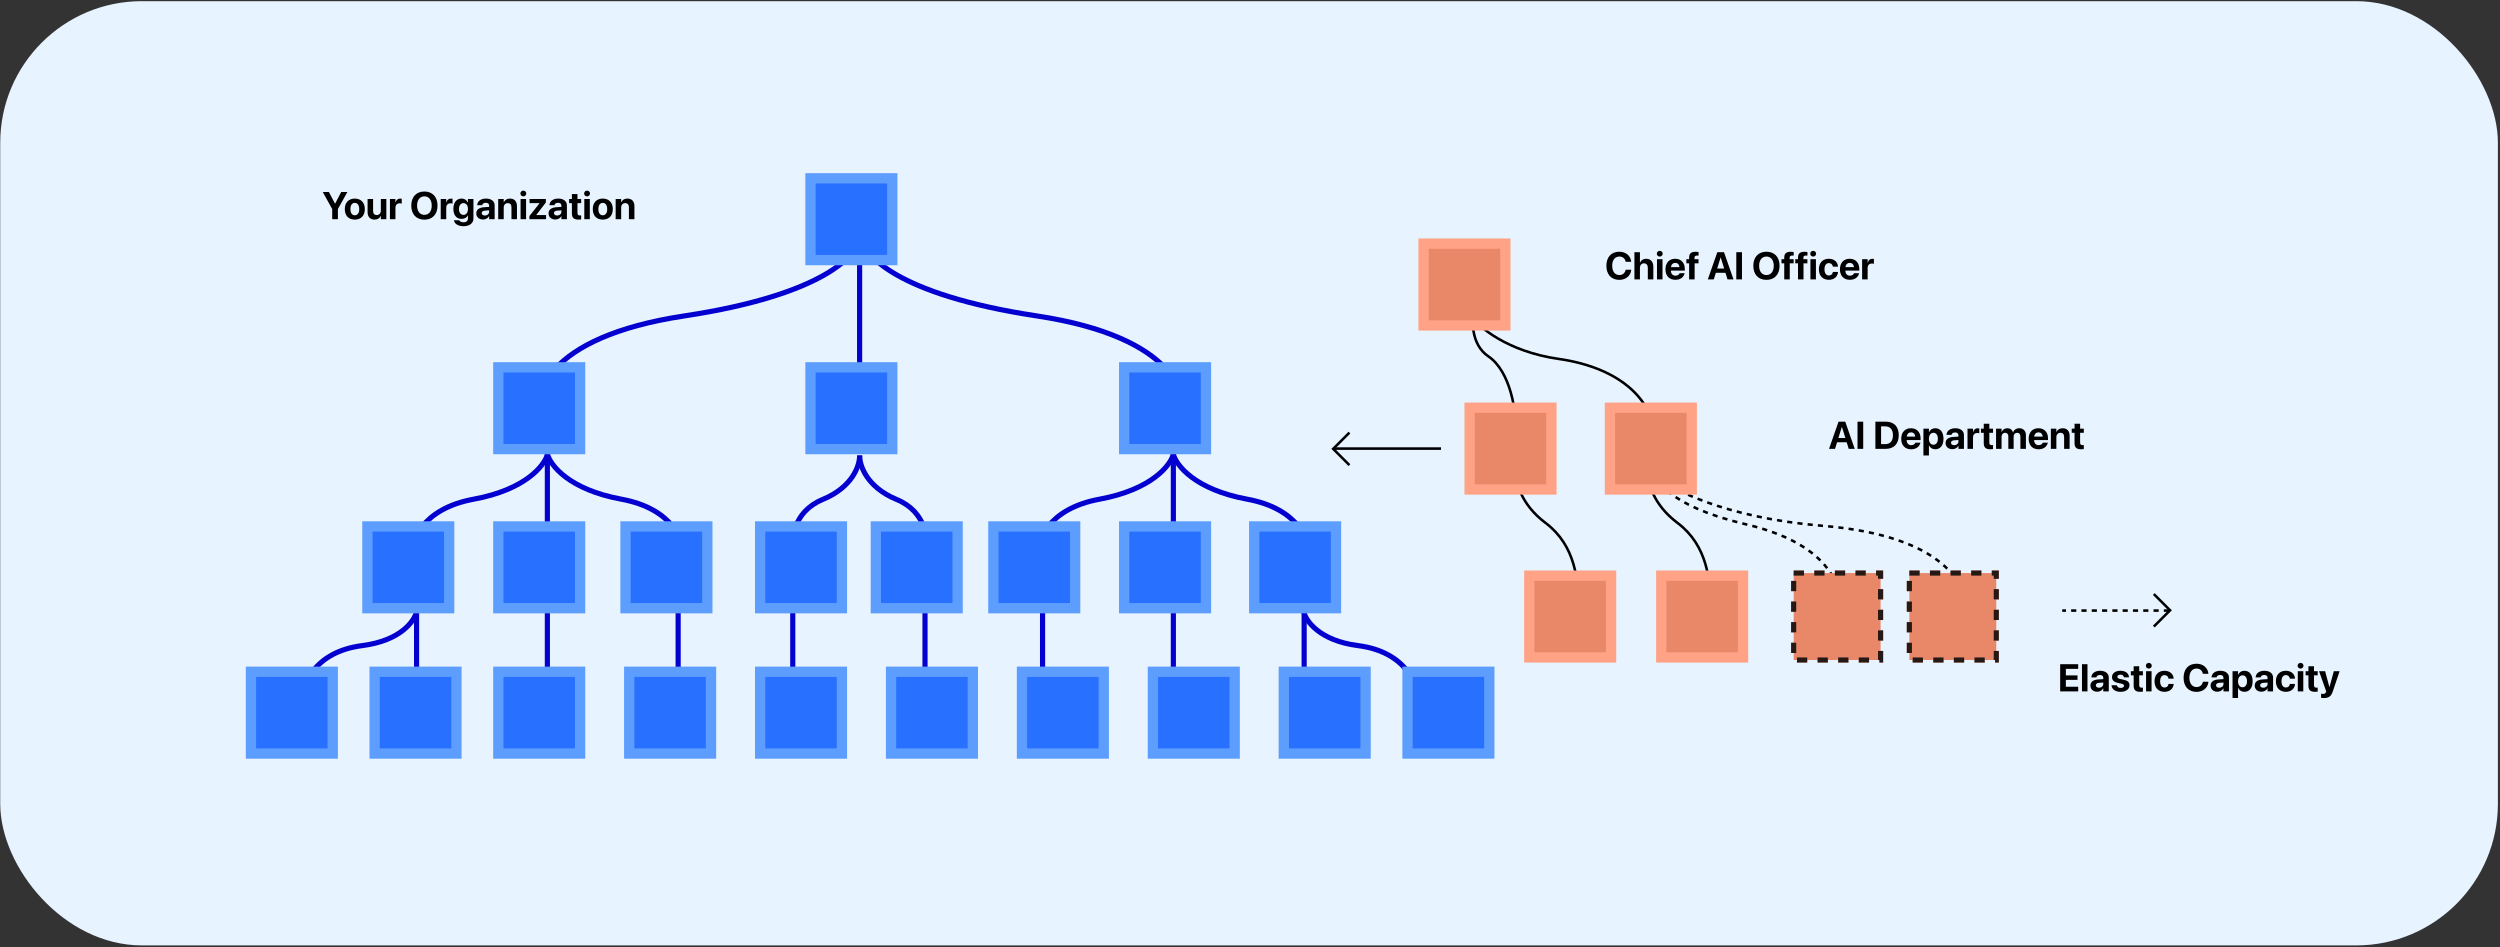 <svg width="971" height="368" viewBox="0 0 971 368" fill="none" xmlns="http://www.w3.org/2000/svg">
<rect x="0" y="0" width="971" height="368" fill="#333333" stroke="none"/>
<rect x="0.089" y="0.454" width="970.092" height="366.742" rx="55" fill="#E7F3FF"/>
<path d="M333.877 89.019V162.93" stroke="#0400CF" stroke-width="2"/>
<path d="M161.799 223.143V276.793" stroke="#0400CF" stroke-width="2"/>
<path d="M212.595 223.143V276.793" stroke="#0400CF" stroke-width="2"/>
<path d="M212.595 165.159V218.809" stroke="#0400CF" stroke-width="2"/>
<path d="M263.39 223.143V276.793" stroke="#0400CF" stroke-width="2"/>
<path d="M307.909 223.143V276.793" stroke="#0400CF" stroke-width="2"/>
<path d="M359.275 223.143V276.793" stroke="#0400CF" stroke-width="2"/>
<path d="M404.933 223.143V276.793" stroke="#0400CF" stroke-width="2"/>
<path d="M455.728 223.143V276.793" stroke="#0400CF" stroke-width="2"/>
<path d="M455.728 169.234V222.884" stroke="#0400CF" stroke-width="2"/>
<path d="M506.527 223.143V276.793" stroke="#0400CF" stroke-width="2"/>
<path d="M334.593 91.621C334.478 98.526 347.919 114.408 402.607 122.694C457.294 130.98 462.68 154.456 458.537 165.159" stroke="#0400CF" stroke-width="2"/>
<path d="M333.877 91.621C333.992 98.526 320.55 114.408 265.863 122.694C211.175 130.98 205.789 154.456 209.932 165.159" stroke="#0400CF" stroke-width="2"/>
<path d="M333.902 176.898C333.787 180.58 336.492 189.154 348.23 193.988C359.969 198.821 360.717 210.157 359.623 215.22" stroke="#0400CF" stroke-width="2"/>
<path d="M333.874 176.898C333.989 180.58 331.285 189.154 319.546 193.988C307.808 198.821 307.06 210.157 308.153 215.22" stroke="#0400CF" stroke-width="2"/>
<path d="M212.647 176.433C213.737 180.692 220.999 190.145 241.318 193.885C261.637 197.625 265.99 210.61 265.626 216.635" stroke="#0400CF" stroke-width="2"/>
<path d="M212.647 176.433C211.556 180.692 204.295 190.145 183.975 193.885C163.656 197.625 159.304 210.61 159.667 216.635" stroke="#0400CF" stroke-width="2"/>
<path d="M455.728 176.433C456.819 180.692 464.08 190.145 484.4 193.885C504.719 197.625 509.071 210.61 508.708 216.635" stroke="#0400CF" stroke-width="2"/>
<path d="M455.728 176.433C454.638 180.692 447.376 190.145 427.057 193.885C406.738 197.625 402.385 210.61 402.749 216.635" stroke="#0400CF" stroke-width="2"/>
<path d="M506.355 237.561C507.155 241.158 512.488 248.832 527.425 250.751C546.096 253.149 551.577 265.996 551.577 275.931" stroke="#0400CF" stroke-width="2"/>
<path d="M161.799 237.561C161 241.158 155.667 248.832 140.73 250.751C122.059 253.149 116.577 265.996 116.577 275.931" stroke="#0400CF" stroke-width="2"/>
<path d="M570.964 122.401C574.126 126.881 585.432 136.553 605.356 139.399C630.261 142.957 642.911 156.398 642.516 170.629" stroke="black"/>
<path d="M572.545 120.029C571.557 124.245 571.28 133.825 578.079 138.411C586.579 144.143 589.148 159.758 588.753 168.653" stroke="black"/>
<path d="M588.753 183.477C588.621 187.035 590.729 195.93 600.217 203.046C612.077 211.94 613.263 225.776 613.065 237.636" stroke="black"/>
<path d="M640.009 183.477C639.878 187.035 641.986 195.93 651.474 203.046C663.333 211.94 664.519 225.776 664.321 237.636" stroke="black"/>
<path d="M641.923 184.07C647.853 189.473 669.358 201.069 707.941 204.231C756.17 208.184 764.076 228.148 763.483 237.043" stroke="black" stroke-dasharray="2 2"/>
<path d="M642.121 180.512C641.198 185.19 647.102 196.365 678.095 203.639C716.836 212.731 715.057 234.078 715.452 238.229" stroke="black" stroke-dasharray="2 2"/>
<path d="M524.116 168.025L517.802 174.339L524.116 180.654" stroke="black"/>
<path d="M518.222 174.234H559.689" stroke="black"/>
<path d="M836.538 243.357L842.853 237.043L836.538 230.728" stroke="black"/>
<path d="M842.432 237.148L800.965 237.148" stroke="black" stroke-dasharray="2 2"/>
<path d="M628.95 108.701C631.506 108.701 633.359 107.097 633.564 104.848L633.571 104.768H631.418L631.403 104.841C631.118 106.093 630.224 106.826 628.95 106.826C627.258 106.826 626.174 105.449 626.174 103.222V103.215C626.174 101.003 627.258 99.641 628.95 99.641C630.268 99.641 631.132 100.402 631.381 101.567L631.411 101.691H633.564L633.557 101.625C633.352 99.384 631.513 97.766 628.95 97.766C625.866 97.766 623.918 99.816 623.918 103.222V103.229C623.918 106.635 625.859 108.701 628.95 108.701ZM634.809 108.518H636.948V104.02C636.948 102.995 637.556 102.277 638.501 102.277C639.475 102.277 640.017 102.929 640.017 104.028V108.518H642.155V103.588C642.155 101.691 641.101 100.505 639.401 100.505C638.222 100.505 637.395 101.047 636.992 102.021H636.948V97.949H634.809V108.518ZM644.646 99.655C645.29 99.655 645.788 99.15 645.788 98.542C645.788 97.934 645.29 97.429 644.646 97.429C644.001 97.429 643.503 97.934 643.503 98.542C643.503 99.15 644.001 99.655 644.646 99.655ZM643.576 108.518H645.715V100.666H643.576V108.518ZM650.725 108.679C652.966 108.679 654.05 107.353 654.292 106.196L654.314 106.115H652.351L652.336 106.159C652.182 106.599 651.648 107.082 650.769 107.082C649.677 107.082 648.996 106.35 648.974 105.097H654.379V104.438C654.379 102.065 652.937 100.505 650.637 100.505C648.337 100.505 646.865 102.102 646.865 104.599V104.606C646.865 107.119 648.322 108.679 650.725 108.679ZM650.673 102.102C651.56 102.102 652.197 102.666 652.329 103.749H648.996C649.135 102.687 649.795 102.102 650.673 102.102ZM656.057 108.518H658.195V102.277H659.704V100.666H658.144V100.117C658.144 99.553 658.459 99.252 659.17 99.252C659.367 99.252 659.572 99.26 659.719 99.289V97.876C659.47 97.824 659.038 97.788 658.642 97.788C656.789 97.788 656.057 98.498 656.057 100.036V100.666H654.987V102.277H656.057V108.518ZM663.315 108.518H665.637L666.435 105.954H670.171L670.969 108.518H673.291L669.607 97.949H667.006L663.315 108.518ZM668.281 99.999H668.325L669.658 104.299H666.948L668.281 99.999ZM674.375 108.518H676.587V97.949H674.375V108.518ZM686.086 108.701C689.228 108.701 691.184 106.599 691.184 103.237V103.222C691.184 99.868 689.221 97.766 686.086 97.766C682.959 97.766 680.988 99.86 680.988 103.222V103.237C680.988 106.599 682.944 108.701 686.086 108.701ZM686.086 106.826C684.35 106.826 683.244 105.449 683.244 103.237V103.222C683.244 101.01 684.358 99.641 686.086 99.641C687.822 99.641 688.928 101.018 688.928 103.222V103.237C688.928 105.427 687.844 106.826 686.086 106.826ZM693 108.518H695.139V102.277H696.648V100.666H695.088V100.117C695.088 99.553 695.403 99.252 696.113 99.252C696.311 99.252 696.516 99.26 696.662 99.289V97.876C696.413 97.824 695.981 97.788 695.586 97.788C693.733 97.788 693 98.498 693 100.036V100.666H691.931V102.277H693V108.518ZM698.347 108.518H700.486V102.277H701.994V100.666H700.434V100.117C700.434 99.553 700.749 99.252 701.46 99.252C701.657 99.252 701.863 99.26 702.009 99.289V97.876C701.76 97.824 701.328 97.788 700.932 97.788C699.079 97.788 698.347 98.498 698.347 100.036V100.666H697.278V102.277H698.347V108.518ZM704.236 99.655C704.88 99.655 705.378 99.15 705.378 98.542C705.378 97.934 704.88 97.429 704.236 97.429C703.591 97.429 703.093 97.934 703.093 98.542C703.093 99.15 703.591 99.655 704.236 99.655ZM703.166 108.518H705.305V100.666H703.166V108.518ZM710.329 108.679C712.424 108.679 713.779 107.375 713.882 105.661V105.617H711.889L711.882 105.683C711.736 106.474 711.201 107.001 710.344 107.001C709.289 107.001 708.63 106.13 708.63 104.592V104.584C708.63 103.083 709.289 102.182 710.337 102.182C711.223 102.182 711.743 102.753 711.875 103.5L711.889 103.566H713.874V103.515C713.794 101.816 712.439 100.505 710.307 100.505C707.956 100.505 706.455 102.065 706.455 104.577V104.584C706.455 107.119 707.934 108.679 710.329 108.679ZM718.489 108.679C720.73 108.679 721.814 107.353 722.055 106.196L722.077 106.115H720.115L720.1 106.159C719.946 106.599 719.411 107.082 718.533 107.082C717.441 107.082 716.76 106.35 716.738 105.097H722.143V104.438C722.143 102.065 720.7 100.505 718.401 100.505C716.101 100.505 714.629 102.102 714.629 104.599V104.606C714.629 107.119 716.086 108.679 718.489 108.679ZM718.437 102.102C719.324 102.102 719.961 102.666 720.093 103.749H716.76C716.899 102.687 717.558 102.102 718.437 102.102ZM723.249 108.518H725.388V104.123C725.388 102.98 726.003 102.351 727.058 102.351C727.366 102.351 727.659 102.395 727.834 102.468V100.585C727.673 100.541 727.453 100.505 727.219 100.505C726.304 100.505 725.666 101.069 725.432 102.036H725.388V100.666H723.249V108.518Z" fill="black"/>
<path d="M129.029 85.137H131.24V81.189L134.925 74.568H132.53L130.164 79.08H130.113L127.74 74.568H125.352L129.029 81.189V85.137ZM137.81 85.298C140.183 85.298 141.7 83.775 141.7 81.211V81.196C141.7 78.655 140.154 77.124 137.803 77.124C135.459 77.124 133.921 78.669 133.921 81.196V81.211C133.921 83.767 135.423 85.298 137.81 85.298ZM137.818 83.621C136.763 83.621 136.096 82.749 136.096 81.211V81.196C136.096 79.68 136.77 78.801 137.803 78.801C138.843 78.801 139.524 79.68 139.524 81.196V81.211C139.524 82.742 138.858 83.621 137.818 83.621ZM145.479 85.298C146.665 85.298 147.471 84.741 147.874 83.841H147.918V85.137H150.056V77.285H147.918V81.797C147.918 82.822 147.31 83.525 146.35 83.525C145.391 83.525 144.908 82.932 144.908 81.907V77.285H142.769V82.354C142.769 84.192 143.75 85.298 145.479 85.298ZM151.448 85.137H153.587V80.742C153.587 79.6 154.202 78.97 155.257 78.97C155.564 78.97 155.857 79.014 156.033 79.087V77.205C155.872 77.161 155.652 77.124 155.418 77.124C154.502 77.124 153.865 77.688 153.631 78.655H153.587V77.285H151.448V85.137ZM164.837 85.32C167.979 85.32 169.934 83.218 169.934 79.856V79.841C169.934 76.487 167.972 74.385 164.837 74.385C161.709 74.385 159.739 76.48 159.739 79.841V79.856C159.739 83.218 161.695 85.32 164.837 85.32ZM164.837 83.445C163.101 83.445 161.995 82.068 161.995 79.856V79.841C161.995 77.629 163.108 76.26 164.837 76.26C166.573 76.26 167.679 77.637 167.679 79.841V79.856C167.679 82.046 166.595 83.445 164.837 83.445ZM171.18 85.137H173.318V80.742C173.318 79.6 173.934 78.97 174.988 78.97C175.296 78.97 175.589 79.014 175.765 79.087V77.205C175.603 77.161 175.384 77.124 175.149 77.124C174.234 77.124 173.597 77.688 173.362 78.655H173.318V77.285H171.18V85.137ZM180.049 87.862C182.408 87.862 183.88 86.668 183.88 84.917V77.285H181.741V78.626H181.697C181.272 77.71 180.415 77.124 179.309 77.124C177.325 77.124 176.094 78.611 176.094 81.116V81.123C176.094 83.562 177.31 85.027 179.273 85.027C180.408 85.027 181.287 84.507 181.697 83.687H181.741V84.888C181.741 85.767 181.155 86.338 180.049 86.338C179.156 86.338 178.584 86.001 178.416 85.613L178.394 85.562H176.314L176.321 85.628C176.526 86.887 177.889 87.862 180.049 87.862ZM180.013 83.46C178.943 83.46 178.269 82.588 178.269 81.174V81.167C178.269 79.761 178.951 78.897 180.013 78.897C181.053 78.897 181.748 79.768 181.748 81.167V81.174C181.748 82.581 181.06 83.46 180.013 83.46ZM187.623 85.261C188.655 85.261 189.49 84.771 189.937 83.965H189.981V85.137H192.12V79.754C192.12 78.171 190.809 77.124 188.78 77.124C186.707 77.124 185.462 78.164 185.345 79.614L185.337 79.702H187.293L187.308 79.636C187.41 79.131 187.894 78.757 188.692 78.757C189.527 78.757 189.981 79.19 189.981 79.885V80.369L188.04 80.486C186.092 80.611 184.986 81.445 184.986 82.874V82.888C184.986 84.273 186.048 85.261 187.623 85.261ZM187.102 82.778V82.764C187.102 82.207 187.535 81.856 188.362 81.804L189.981 81.702V82.266C189.981 83.086 189.278 83.701 188.318 83.701C187.579 83.701 187.102 83.357 187.102 82.778ZM193.504 85.137H195.643V80.625C195.643 79.6 196.25 78.897 197.21 78.897C198.169 78.897 198.653 79.483 198.653 80.508V85.137H200.791V80.069C200.791 78.23 199.81 77.124 198.082 77.124C196.895 77.124 196.089 77.673 195.687 78.574H195.643V77.285H193.504V85.137ZM203.26 76.275C203.904 76.275 204.402 75.769 204.402 75.161C204.402 74.553 203.904 74.048 203.26 74.048C202.615 74.048 202.117 74.553 202.117 75.161C202.117 75.769 202.615 76.275 203.26 76.275ZM202.19 85.137H204.329V77.285H202.19V85.137ZM205.618 85.137H212.1V83.525H208.299V83.482L212.012 78.64V77.285H205.677V78.897H209.566V78.933L205.618 83.921V85.137ZM215.689 85.261C216.722 85.261 217.557 84.771 218.003 83.965H218.047V85.137H220.186V79.754C220.186 78.171 218.875 77.124 216.846 77.124C214.773 77.124 213.528 78.164 213.411 79.614L213.404 79.702H215.359L215.374 79.636C215.477 79.131 215.96 78.757 216.758 78.757C217.593 78.757 218.047 79.19 218.047 79.885V80.369L216.106 80.486C214.158 80.611 213.052 81.445 213.052 82.874V82.888C213.052 84.273 214.114 85.261 215.689 85.261ZM215.169 82.778V82.764C215.169 82.207 215.601 81.856 216.429 81.804L218.047 81.702V82.266C218.047 83.086 217.344 83.701 216.385 83.701C215.645 83.701 215.169 83.357 215.169 82.778ZM224.69 85.298C225.137 85.298 225.482 85.254 225.723 85.217V83.65C225.591 83.665 225.452 83.687 225.262 83.687C224.617 83.687 224.288 83.438 224.288 82.705V78.897H225.723V77.285H224.288V75.366H222.127V77.285H221.036V78.897H222.127V82.94C222.127 84.624 222.947 85.298 224.69 85.298ZM228.016 76.275C228.66 76.275 229.158 75.769 229.158 75.161C229.158 74.553 228.66 74.048 228.016 74.048C227.371 74.048 226.873 74.553 226.873 75.161C226.873 75.769 227.371 76.275 228.016 76.275ZM226.946 85.137H229.085V77.285H226.946V85.137ZM234.124 85.298C236.497 85.298 238.013 83.775 238.013 81.211V81.196C238.013 78.655 236.468 77.124 234.117 77.124C231.773 77.124 230.235 78.669 230.235 81.196V81.211C230.235 83.767 231.736 85.298 234.124 85.298ZM234.131 83.621C233.077 83.621 232.41 82.749 232.41 81.211V81.196C232.41 79.68 233.084 78.801 234.117 78.801C235.157 78.801 235.838 79.68 235.838 81.196V81.211C235.838 82.742 235.171 83.621 234.131 83.621ZM239.119 85.137H241.258V80.625C241.258 79.6 241.866 78.897 242.825 78.897C243.785 78.897 244.268 79.483 244.268 80.508V85.137H246.407V80.069C246.407 78.23 245.425 77.124 243.697 77.124C242.51 77.124 241.705 77.673 241.302 78.574H241.258V77.285H239.119V85.137Z" fill="black"/>
<path d="M710.398 174.339H712.72L713.518 171.776H717.253L718.052 174.339H720.373L716.689 163.77H714.089L710.398 174.339ZM715.364 165.821H715.408L716.741 170.121H714.031L715.364 165.821ZM721.457 174.339H723.669V163.77H721.457V174.339ZM728.401 174.339H732.436C735.608 174.339 737.476 172.369 737.476 169.015V169C737.476 165.653 735.601 163.77 732.436 163.77H728.401V174.339ZM730.613 172.508V165.594H732.173C734.114 165.594 735.22 166.803 735.22 169.007V169.022C735.22 171.307 734.15 172.508 732.173 172.508H730.613ZM742.295 174.5C744.536 174.5 745.62 173.175 745.862 172.018L745.884 171.937H743.921L743.906 171.981C743.752 172.42 743.218 172.904 742.339 172.904C741.248 172.904 740.566 172.171 740.544 170.919H745.95V170.26C745.95 167.887 744.507 166.327 742.207 166.327C739.907 166.327 738.435 167.923 738.435 170.421V170.428C738.435 172.94 739.893 174.5 742.295 174.5ZM742.244 167.923C743.13 167.923 743.767 168.487 743.899 169.571H740.566C740.706 168.509 741.365 167.923 742.244 167.923ZM747.056 176.903H749.194V172.999H749.238C749.663 173.929 750.549 174.5 751.67 174.5C753.633 174.5 754.849 172.962 754.849 170.414V170.406C754.849 167.85 753.633 166.327 751.641 166.327C750.527 166.327 749.67 166.905 749.246 167.857H749.194V166.488H747.056V176.903ZM750.938 172.728C749.897 172.728 749.187 171.834 749.187 170.421V170.414C749.187 168.993 749.897 168.099 750.938 168.099C752 168.099 752.673 168.971 752.673 170.406V170.414C752.673 171.842 752 172.728 750.938 172.728ZM758.298 174.464C759.331 174.464 760.166 173.973 760.613 173.167H760.657V174.339H762.795V168.956C762.795 167.374 761.484 166.327 759.456 166.327C757.383 166.327 756.138 167.367 756.021 168.817L756.013 168.905H757.969L757.983 168.839C758.086 168.333 758.569 167.96 759.368 167.96C760.203 167.96 760.657 168.392 760.657 169.088V169.571L758.716 169.688C756.768 169.813 755.662 170.648 755.662 172.076V172.091C755.662 173.475 756.724 174.464 758.298 174.464ZM757.778 171.981V171.966C757.778 171.41 758.21 171.058 759.038 171.007L760.657 170.904V171.468C760.657 172.289 759.954 172.904 758.994 172.904C758.254 172.904 757.778 172.56 757.778 171.981ZM764.18 174.339H766.318V169.945C766.318 168.802 766.934 168.172 767.988 168.172C768.296 168.172 768.589 168.216 768.765 168.29V166.407C768.604 166.363 768.384 166.327 768.149 166.327C767.234 166.327 766.597 166.891 766.362 167.857H766.318V166.488H764.18V174.339ZM773.057 174.5C773.503 174.5 773.848 174.457 774.089 174.42V172.853C773.958 172.867 773.818 172.889 773.628 172.889C772.983 172.889 772.654 172.64 772.654 171.908V168.099H774.089V166.488H772.654V164.569H770.493V166.488H769.402V168.099H770.493V172.142C770.493 173.827 771.314 174.5 773.057 174.5ZM775.269 174.339H777.407V169.601C777.407 168.714 777.957 168.099 778.77 168.099C779.561 168.099 780.037 168.597 780.037 169.439V174.339H782.095V169.564C782.095 168.692 782.629 168.099 783.442 168.099C784.27 168.099 784.724 168.597 784.724 169.505V174.339H786.863V168.971C786.863 167.389 785.83 166.327 784.292 166.327C783.142 166.327 782.205 166.957 781.853 167.945H781.809C781.546 166.913 780.747 166.327 779.649 166.327C778.594 166.327 777.774 166.913 777.451 167.806H777.407V166.488H775.269V174.339ZM791.792 174.5C794.033 174.5 795.117 173.175 795.359 172.018L795.381 171.937H793.418L793.403 171.981C793.25 172.42 792.715 172.904 791.836 172.904C790.745 172.904 790.064 172.171 790.042 170.919H795.447V170.26C795.447 167.887 794.004 166.327 791.704 166.327C789.404 166.327 787.932 167.923 787.932 170.421V170.428C787.932 172.94 789.39 174.5 791.792 174.5ZM791.741 167.923C792.627 167.923 793.264 168.487 793.396 169.571H790.064C790.203 168.509 790.862 167.923 791.741 167.923ZM796.553 174.339H798.692V169.828C798.692 168.802 799.299 168.099 800.259 168.099C801.218 168.099 801.702 168.685 801.702 169.71V174.339H803.841V169.271C803.841 167.433 802.859 166.327 801.131 166.327C799.944 166.327 799.138 166.876 798.736 167.777H798.692V166.488H796.553V174.339ZM808.316 174.5C808.762 174.5 809.107 174.457 809.348 174.42V172.853C809.216 172.867 809.077 172.889 808.887 172.889C808.242 172.889 807.913 172.64 807.913 171.908V168.099H809.348V166.488H807.913V164.569H805.752V166.488H804.661V168.099H805.752V172.142C805.752 173.827 806.572 174.5 808.316 174.5Z" fill="black"/>
<path d="M800.168 268.542H807.17V266.718H802.38V264.059H806.899V262.331H802.38V259.797H807.17V257.973H800.168V268.542ZM808.635 268.542H810.774V257.973H808.635V268.542ZM814.553 268.666C815.586 268.666 816.421 268.176 816.868 267.37H816.912V268.542H819.05V263.158C819.05 261.576 817.739 260.529 815.71 260.529C813.638 260.529 812.392 261.569 812.275 263.019L812.268 263.107H814.224L814.238 263.041C814.341 262.536 814.824 262.162 815.622 262.162C816.457 262.162 816.912 262.594 816.912 263.29V263.774L814.971 263.891C813.022 264.015 811.916 264.85 811.916 266.279V266.293C811.916 267.677 812.978 268.666 814.553 268.666ZM814.033 266.183V266.169C814.033 265.612 814.465 265.26 815.293 265.209L816.912 265.107V265.671C816.912 266.491 816.208 267.106 815.249 267.106C814.509 267.106 814.033 266.762 814.033 266.183ZM823.665 268.703C825.686 268.703 827.1 267.692 827.1 266.154V266.147C827.1 264.989 826.426 264.345 824.785 264.001L823.452 263.715C822.661 263.547 822.39 263.283 822.39 262.88V262.873C822.39 262.367 822.852 262.038 823.591 262.038C824.382 262.038 824.844 262.463 824.917 263.027L824.924 263.085H826.894V263.012C826.843 261.635 825.679 260.529 823.591 260.529C821.592 260.529 820.303 261.496 820.303 262.99V262.997C820.303 264.169 821.072 264.931 822.595 265.253L823.928 265.531C824.697 265.7 824.961 265.942 824.961 266.359V266.366C824.961 266.872 824.47 267.187 823.665 267.187C822.808 267.187 822.346 266.828 822.207 266.213L822.192 266.147H820.105L820.112 266.213C820.281 267.699 821.489 268.703 823.665 268.703ZM831.274 268.703C831.721 268.703 832.065 268.659 832.307 268.622V267.055C832.175 267.07 832.036 267.092 831.846 267.092C831.201 267.092 830.872 266.843 830.872 266.11V262.301H832.307V260.69H830.872V258.771H828.711V260.69H827.62V262.301H828.711V266.344C828.711 268.029 829.531 268.703 831.274 268.703ZM834.6 259.679C835.244 259.679 835.742 259.174 835.742 258.566C835.742 257.958 835.244 257.453 834.6 257.453C833.955 257.453 833.457 257.958 833.457 258.566C833.457 259.174 833.955 259.679 834.6 259.679ZM833.53 268.542H835.669V260.69H833.53V268.542ZM840.693 268.703C842.788 268.703 844.143 267.399 844.246 265.685V265.641H842.253L842.246 265.707C842.1 266.498 841.565 267.026 840.708 267.026C839.653 267.026 838.994 266.154 838.994 264.616V264.609C838.994 263.107 839.653 262.206 840.701 262.206C841.587 262.206 842.107 262.778 842.239 263.525L842.253 263.591H844.238V263.539C844.158 261.84 842.803 260.529 840.671 260.529C838.32 260.529 836.819 262.089 836.819 264.601V264.609C836.819 267.143 838.298 268.703 840.693 268.703ZM853.137 268.725C855.693 268.725 857.546 267.121 857.752 264.872L857.759 264.792H855.606L855.591 264.865C855.305 266.117 854.412 266.85 853.137 266.85C851.445 266.85 850.361 265.473 850.361 263.246V263.239C850.361 261.027 851.445 259.665 853.137 259.665C854.456 259.665 855.32 260.426 855.569 261.591L855.598 261.716H857.752L857.744 261.65C857.539 259.408 855.701 257.79 853.137 257.79C850.054 257.79 848.105 259.841 848.105 263.246V263.254C848.105 266.659 850.046 268.725 853.137 268.725ZM861.238 268.666C862.271 268.666 863.106 268.176 863.552 267.37H863.596V268.542H865.735V263.158C865.735 261.576 864.424 260.529 862.395 260.529C860.322 260.529 859.077 261.569 858.96 263.019L858.953 263.107H860.908L860.923 263.041C861.025 262.536 861.509 262.162 862.307 262.162C863.142 262.162 863.596 262.594 863.596 263.29V263.774L861.655 263.891C859.707 264.015 858.601 264.85 858.601 266.279V266.293C858.601 267.677 859.663 268.666 861.238 268.666ZM860.718 266.183V266.169C860.718 265.612 861.15 265.26 861.978 265.209L863.596 265.107V265.671C863.596 266.491 862.893 267.106 861.934 267.106C861.194 267.106 860.718 266.762 860.718 266.183ZM867.119 271.105H869.258V267.201H869.302C869.727 268.132 870.613 268.703 871.733 268.703C873.696 268.703 874.912 267.165 874.912 264.616V264.609C874.912 262.052 873.696 260.529 871.704 260.529C870.591 260.529 869.734 261.108 869.309 262.06H869.258V260.69H867.119V271.105ZM871.001 266.93C869.961 266.93 869.251 266.037 869.251 264.623V264.616C869.251 263.195 869.961 262.301 871.001 262.301C872.063 262.301 872.737 263.173 872.737 264.609V264.616C872.737 266.044 872.063 266.93 871.001 266.93ZM878.362 268.666C879.395 268.666 880.23 268.176 880.676 267.37H880.72V268.542H882.859V263.158C882.859 261.576 881.548 260.529 879.519 260.529C877.446 260.529 876.201 261.569 876.084 263.019L876.077 263.107H878.032L878.047 263.041C878.15 262.536 878.633 262.162 879.431 262.162C880.266 262.162 880.72 262.594 880.72 263.29V263.774L878.779 263.891C876.831 264.015 875.725 264.85 875.725 266.279V266.293C875.725 267.677 876.787 268.666 878.362 268.666ZM877.842 266.183V266.169C877.842 265.612 878.274 265.26 879.102 265.209L880.72 265.107V265.671C880.72 266.491 880.017 267.106 879.058 267.106C878.318 267.106 877.842 266.762 877.842 266.183ZM887.832 268.703C889.927 268.703 891.282 267.399 891.384 265.685V265.641H889.392L889.385 265.707C889.238 266.498 888.704 267.026 887.847 267.026C886.792 267.026 886.133 266.154 886.133 264.616V264.609C886.133 263.107 886.792 262.206 887.84 262.206C888.726 262.206 889.246 262.778 889.378 263.525L889.392 263.591H891.377V263.539C891.297 261.84 889.942 260.529 887.81 260.529C885.459 260.529 883.958 262.089 883.958 264.601V264.609C883.958 267.143 885.437 268.703 887.832 268.703ZM893.53 259.679C894.175 259.679 894.673 259.174 894.673 258.566C894.673 257.958 894.175 257.453 893.53 257.453C892.886 257.453 892.388 257.958 892.388 258.566C892.388 259.174 892.886 259.679 893.53 259.679ZM892.461 268.542H894.6V260.69H892.461V268.542ZM899.155 268.703C899.602 268.703 899.946 268.659 900.188 268.622V267.055C900.056 267.07 899.917 267.092 899.727 267.092C899.082 267.092 898.753 266.843 898.753 266.11V262.301H900.188V260.69H898.753V258.771H896.592V260.69H895.501V262.301H896.592V266.344C896.592 268.029 897.412 268.703 899.155 268.703ZM902.598 271.127C904.341 271.127 905.396 270.534 906.011 268.681L908.706 260.69H906.45L904.788 266.828H904.729L903.074 260.69H900.723L903.499 268.542L903.404 268.798C903.213 269.333 902.862 269.516 902.224 269.516C901.909 269.516 901.66 269.472 901.507 269.443V271.032C901.756 271.076 902.18 271.127 902.598 271.127Z" fill="black"/>
<rect x="193.546" y="142.672" width="31.762" height="31.762" fill="#2870FF" stroke="#5C9DFE" stroke-width="4"/>
<rect x="314.798" y="142.672" width="31.762" height="31.762" fill="#2870FF" stroke="#5C9DFE" stroke-width="4"/>
<rect x="314.798" y="69.256" width="31.762" height="31.762" fill="#2870FF" stroke="#5C9DFE" stroke-width="4"/>
<rect x="436.628" y="142.672" width="31.762" height="31.762" fill="#2870FF" stroke="#5C9DFE" stroke-width="4"/>
<rect x="552.919" y="94.629" width="31.762" height="31.762" fill="#E98769" stroke="#FFA285" stroke-width="4"/>
<rect x="570.8" y="158.353" width="31.762" height="31.762" fill="#E98769" stroke="#FFA285" stroke-width="4"/>
<rect x="625.301" y="158.353" width="31.762" height="31.762" fill="#E98769" stroke="#FFA285" stroke-width="4"/>
<rect x="593.983" y="223.58" width="31.762" height="31.762" fill="#E98769" stroke="#FFA285" stroke-width="4"/>
<rect x="645.24" y="223.58" width="31.762" height="31.762" fill="#E98769" stroke="#FFA285" stroke-width="4"/>
<rect x="696.659" y="222.58" width="33.761" height="33.761" fill="#E98769"/>
<rect x="696.659" y="222.58" width="33.761" height="33.761" stroke="#FFA285" stroke-width="2" stroke-dasharray="4 4"/>
<rect x="696.659" y="222.58" width="33.761" height="33.761" stroke="black" stroke-opacity="0.85" stroke-width="2" stroke-dasharray="4 4"/>
<rect x="741.592" y="222.58" width="33.761" height="33.761" fill="#E98769"/>
<rect x="741.592" y="222.58" width="33.761" height="33.761" stroke="#FFA285" stroke-width="2" stroke-dasharray="4 4"/>
<rect x="741.592" y="222.58" width="33.761" height="33.761" stroke="black" stroke-opacity="0.85" stroke-width="2" stroke-dasharray="4 4"/>
<rect x="193.546" y="204.467" width="31.762" height="31.762" fill="#2870FF" stroke="#5C9DFE" stroke-width="4"/>
<rect x="340.175" y="204.467" width="31.762" height="31.762" fill="#2870FF" stroke="#5C9DFE" stroke-width="4"/>
<rect x="142.699" y="204.467" width="31.762" height="31.762" fill="#2870FF" stroke="#5C9DFE" stroke-width="4"/>
<rect x="295.241" y="204.467" width="31.762" height="31.762" fill="#2870FF" stroke="#5C9DFE" stroke-width="4"/>
<rect x="97.477" y="260.912" width="31.762" height="31.762" fill="#2870FF" stroke="#5C9DFE" stroke-width="4"/>
<rect x="145.511" y="260.912" width="31.762" height="31.762" fill="#2870FF" stroke="#5C9DFE" stroke-width="4"/>
<rect x="193.546" y="260.912" width="31.762" height="31.762" fill="#2870FF" stroke="#5C9DFE" stroke-width="4"/>
<rect x="244.394" y="260.912" width="31.762" height="31.762" fill="#2870FF" stroke="#5C9DFE" stroke-width="4"/>
<rect x="295.241" y="260.912" width="31.762" height="31.762" fill="#2870FF" stroke="#5C9DFE" stroke-width="4"/>
<rect x="346.088" y="260.912" width="31.762" height="31.762" fill="#2870FF" stroke="#5C9DFE" stroke-width="4"/>
<rect x="396.936" y="260.912" width="31.762" height="31.762" fill="#2870FF" stroke="#5C9DFE" stroke-width="4"/>
<rect x="447.783" y="260.912" width="31.762" height="31.762" fill="#2870FF" stroke="#5C9DFE" stroke-width="4"/>
<rect x="498.631" y="260.912" width="31.762" height="31.762" fill="#2870FF" stroke="#5C9DFE" stroke-width="4"/>
<rect x="546.684" y="260.912" width="31.762" height="31.762" fill="#2870FF" stroke="#5C9DFE" stroke-width="4"/>
<rect x="242.961" y="204.467" width="31.762" height="31.762" fill="#2870FF" stroke="#5C9DFE" stroke-width="4"/>
<rect x="385.832" y="204.467" width="31.762" height="31.762" fill="#2870FF" stroke="#5C9DFE" stroke-width="4"/>
<rect x="436.628" y="204.467" width="31.762" height="31.762" fill="#2870FF" stroke="#5C9DFE" stroke-width="4"/>
<rect x="487.135" y="204.467" width="31.762" height="31.762" fill="#2870FF" stroke="#5C9DFE" stroke-width="4"/>
</svg>
